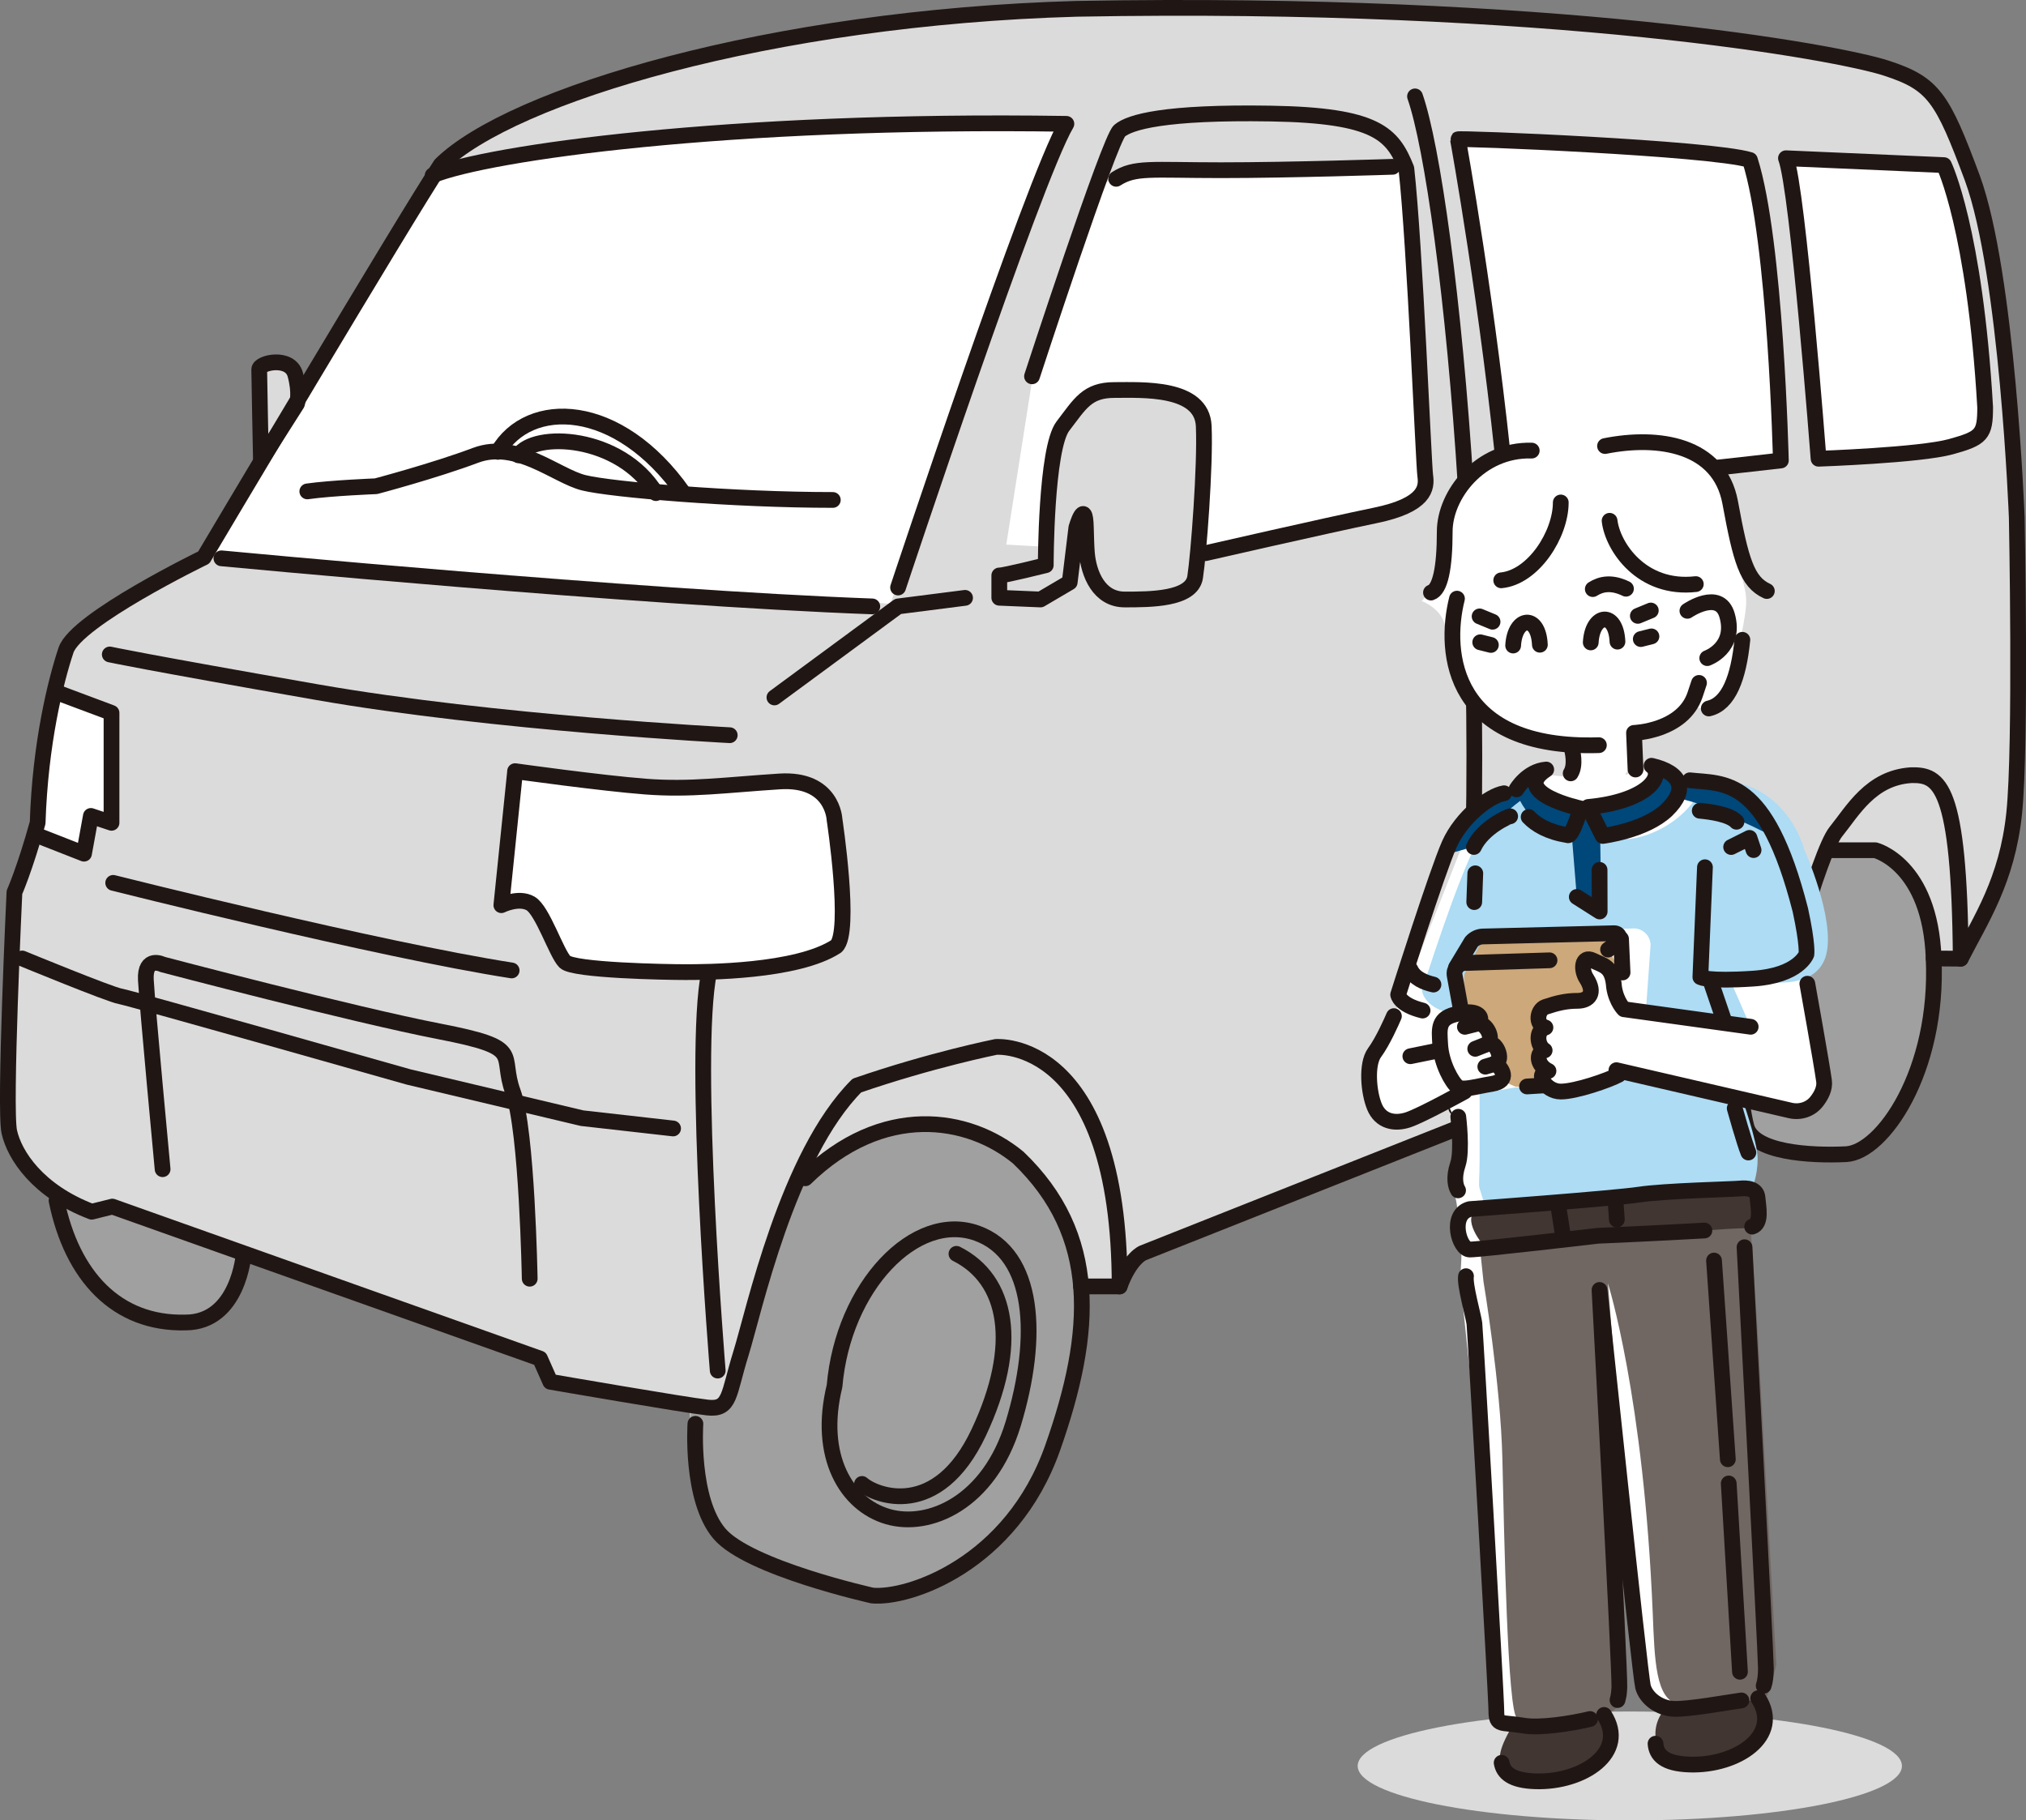 <?xml version="1.0" encoding="UTF-8"?><svg id="_レイヤー_2" xmlns="http://www.w3.org/2000/svg" viewBox="0 0 385.88 346.74"><rect x="0" y="0" width="385.88" height="346.74" fill="#808080" stroke="none"/><defs><style>.cls-1{fill:#706763;}.cls-1,.cls-2,.cls-3,.cls-4,.cls-5,.cls-6,.cls-7,.cls-8{stroke-width:0px;}.cls-2{fill:#423632;}.cls-3{fill:#cca87a;}.cls-4{fill:#dbdbdb;}.cls-5{fill:#addcf4;}.cls-6{fill:#a0a0a0;}.cls-7{fill:#fff;}.cls-8{fill:#00477a;}.cls-9{fill:none;stroke:#201715;stroke-linecap:round;stroke-linejoin:round;stroke-width:3px;}</style></defs><g id="illust"><path class="cls-4" d="m384.12,98.58s-1.76-46.37-8.46-64.68c-5.72-15.37-7.36-17.99-16.36-20.93C350.3,10.02,296.33.04,205.07,1.68c-58.22,1.64-107.62,16.44-121.11,29.68-.33.5-.75,1.15-1.25,1.92-4.63,7.28-16,26.17-26.01,42.9.12-.87.17-2.5-.47-4.84-.98-3.6-6.87-2.29-6.87-.98s.33,17.34.33,17.34l2.1-3.31c-7.33,12.28-12.98,21.79-12.98,21.79,0,0-24.29,11.78-26.25,17.66-1.96,5.89-4.91,17.66-5.4,32.87-2.45,8.83-4.42,13.25-4.42,13.25,0,0-1.96,41.21-.98,45.63.79,3.56,3.81,8.7,10.34,12.62,3.27,13.33,10.82,24,23.19,23.69,7.23,0,9.8-8.47,10.68-13.34l56.86,20.21,1.96,4.42s18.23,3.15,26.53,4.43c.17,4.66,1.05,19.07,5.69,24.52,5.56,6.54,29.11,11.78,29.11,11.78,6.87.65,26.5-5.89,34.35-28.13,4.01-11.37,6.22-21.72,5.38-31.08,3.37.14,7.38.33,7.38.33,1.96-5.4,4.42-6.38,4.42-6.38l112.39-44.59c.31,5.16,1.55,16.68,2.58,20.55,1.31,4.91,12.1,5.56,18.97,5.23,6.86-.33,17.63-15.65,16.69-37.19l5.15-.06c3.8-7.48,8.83-14.84,10.18-27.72,1.35-12.88.49-56.3.49-56.3Z"/><path class="cls-6" d="m152.92,225.22c6.16-4.24,9.24-12.32,23.88-11.55,14.64.77,25.42,14.25,26.57,20.03s2.7,17.72.77,31.58c-1.93,13.87-9.24,23.49-12.71,26.57s-12.32,10.4-20.03,11.55-15.79-.39-20.8-3.85c-5.01-3.47-12.71-5.01-14.25-9.24s-4.24-12.71-4.24-12.71l-.77-6.55.39-3.08,5.78-.77,6.93-18.49,8.47-23.49Z"/><path class="cls-6" d="m10.8,228.69c0,4.24,6.55,20.8,16.95,22.34,10.4,1.54,13.48-1.54,14.25-3.47s5.01-8.09,3.47-8.86-23.11-7.7-23.11-7.7l-4.62-.77-6.93-1.54Z"/><path class="cls-6" d="m331.62,194.02s-1.54,14.64,1.16,19.64,5.39,5.39,10.78,6.16,10.4-.39,13.48-3.47c3.08-3.08,10.01-7.7,10.01-19.26s.77-24.26.77-24.26l-5.78-8.47-7.32-2.7-7.32,1.16-8.47,26.96-7.32,4.24Z"/><polygon class="cls-7" points="10.22 132.79 21.2 136.64 20.81 156.09 17.15 156.47 16 162.44 6.75 159.36 7.33 146.84 10.22 132.79"/><path class="cls-7" d="m99.19,147.61l-3.66,25.23s1.93-2.7,5.01-.77c3.08,1.93,6.93,10.21,6.93,10.21l5.2,1.35,24.84,2.5,20.8-5.2s2.12,1.16,1.73-7.9-2.5-21.76-2.5-21.76c0,0-6.74-2.12-8.86-1.73-2.12.39-22.15.58-29.85.39-7.7-.19-14.83-1.73-14.83-1.73l-4.81-.58Z"/><path class="cls-7" d="m340.16,30.14s4.01,25.2,4.44,36.35c.44,11.15,1.77,20.89,1.77,20.89,0,0,16.38-.34,24.25-1.65s7.65-6.12,7.65-9.62-3.72-34.11-5.68-38.92l-1.97-4.81-.37-.94-30.09-1.31Z"/><path class="cls-7" d="m278.36,27.14s7.87,54,8.31,64.06c.87,2.19,5.47,1.31,8.53,1.31s41.98-4.59,41.98-4.59c0,0,2.62-.22,2.4-1.75s-1.53-29.08-1.53-29.08l-3.72-24.05-2.19-3.06s-49.41-4.59-53.78-2.84Z"/><path class="cls-7" d="m39.56,105.21l130.02,9.81,32.87-91.75s-46.12-.49-86.35,4.91c-40.23,5.4-34.35,6.38-34.35,6.38l-42.2,70.65Z"/><path class="cls-7" d="m208.83,35.53l7.85-3.43h50.54l3.93,52.01s3.43,9.81-5.4,13.25c-8.83,3.43-36.8,8.34-36.8,8.34l.98-24.04s-1.96-5.89-6.87-6.38-14.23,0-14.23,0c0,0-2.45,2.94-3.93,3.93l-1.47.98-.98,3.43-.98,1.96-1.96,6.38.49,8.34.49,3.93-8.83-.49,5.4-34.35,11.78-33.86Z"/><path class="cls-9" d="m38.82,106.19s-24.29,11.78-26.25,17.66c-1.96,5.89-4.91,17.66-5.4,32.87-2.45,8.83-4.42,13.25-4.42,13.25,0,0-1.96,41.21-.98,45.63.98,4.42,5.4,11.29,15.7,15.21l3.93-.98,81.45,28.95,1.96,4.42s25.51,4.42,29.93,4.91,3.93-2.45,6.38-10.3c2.45-7.85,8.83-37.78,22.08-51.03,14.23-4.91,26.5-7.36,26.5-7.36,0,0,23.55-1.96,23.55,45.63,1.96-5.4,4.42-6.38,4.42-6.38l121.19-48.08s7.61-28.21,10.79-32.14c3.19-3.93,6.62-10.3,14.35-10.79,5.4-.12,9.2,1.72,9.45,34.96,3.8-7.48,8.83-14.84,10.18-27.72,1.35-12.88.49-56.3.49-56.3,0,0-1.76-46.37-8.46-64.68-5.72-15.37-7.36-17.99-16.36-20.93C350.3,10.02,296.33.04,205.07,1.68c-58.22,1.64-107.62,16.44-121.11,29.68-6.38,9.57-45.14,74.82-45.14,74.82Z"/><path class="cls-9" d="m136.7,261.07s-4.91-59.86-1.64-75.89"/><path class="cls-9" d="m138.99,140.04s-44.81-2.29-78.5-8.18c-33.69-5.89-39.58-7.2-39.58-7.2"/><polyline class="cls-9" points="147.5 132.85 171.05 115.51 183.81 113.88"/><path class="cls-9" d="m171.05,111.91s25.84-77.85,32.06-88.32c-64.77-.98-110.23,5.56-120.7,9.81"/><path class="cls-9" d="m196.56,71.68s14.72-45.14,16.68-46.78c1.96-1.64,8.5-3.6,28.78-3.27,20.28.33,23.22,3.93,25.84,10.47,1.64,14.72,3.27,56.26,3.6,58.55s0,5.56-9.49,7.52c-9.49,1.96-32.38,7.2-32.38,7.2"/><path class="cls-9" d="m277.69,26.54s5.89,32.38,9.16,66.4c18.64-1.31,52.34-5.23,52.34-5.23,0,0-.98-41.87-5.89-57.24-7.52-2.29-55.93-4.25-55.61-3.93Z"/><path class="cls-9" d="m340.16,30.14l30.09,1.31s5.89,12.1,7.85,46.12c0,5.23-.65,5.89-6.54,7.52s-25.19,2.29-25.19,2.29c0,0-3.93-51.35-6.21-57.24Z"/><path class="cls-9" d="m269.51,18.36c6.54,18.64,16.68,116.45,7.85,192.66"/><path class="cls-9" d="m100.89,243.57s-.49-28.21-3.19-35.57c-2.7-7.36,2.45-8.34-13.98-11.53-16.44-3.19-52.75-12.76-52.75-12.76,0,0-3.43-1.72-3.19,2.94s3.19,36.06,3.19,36.06"/><path class="cls-9" d="m98.11,146.91l-2.62,25.51s3.27-1.64,5.56-.33c2.29,1.31,4.91,9.49,6.54,11.12,1.64,1.64,19.3,1.96,22.9,1.96s21.26,0,28.78-4.91c2.94-2.62-.33-24.21-.33-24.21,0,0-.33-7.85-10.47-7.2s-17.01,1.64-25.51.98c-8.5-.65-24.86-2.94-24.86-2.94Z"/><polyline class="cls-9" points="10.77 131.87 21.24 135.79 21.24 156.73 17.31 155.42 16 162.61 6.84 159.02"/><path class="cls-9" d="m21.56,168.17s50.7,12.76,75.89,16.68"/><path class="cls-9" d="m4.23,182.57s16.68,6.87,18.64,7.2,54.95,15.37,54.95,15.37l33.04,7.85,17.34,1.96"/><path class="cls-9" d="m132.45,271.21s-.98,14.39,4.58,20.93c5.56,6.54,29.11,11.78,29.11,11.78,6.87.65,26.5-5.89,34.35-28.13,7.85-22.24,8.83-40.56-6.54-55.28-9.49-7.85-25.84-10.47-40.56,3.93"/><path class="cls-9" d="m158.95,264.02c1.64-18.97,15.37-33.36,27.15-29.11,10.99,3.97,11.93,19.67,6.87,36.31-4.58,15.05-16.03,19.95-23.88,17.66-7.85-2.29-13.41-11.45-10.14-24.86Z"/><path class="cls-9" d="m182.17,238.83c9.81,4.91,12.1,17.34,4.25,34.02-7.85,16.68-19.63,12.1-22.24,9.81"/><path class="cls-9" d="m10.77,228.69c2.94,14.39,11.45,23.55,24.53,23.22,10.14,0,11.12-13.08,11.12-13.08"/><path class="cls-9" d="m331,197.61c-.33.98.33,12.1,1.64,17.01s12.1,5.56,18.97,5.23,17.66-15.7,16.68-37.29c-.65-17.99-11.12-20.61-11.12-20.61h-8.5"/><path class="cls-9" d="m42.17,106.35s79.16,7.52,123.97,9.16"/><path class="cls-9" d="m58.53,93.6c4.58-.65,13.08-.98,13.08-.98,0,0,11.12-2.94,18.97-5.89s15.37,3.93,20.61,5.23,28.46,3.27,47.43,3.27"/><path class="cls-9" d="m94.84,86.07c5.89-10.14,22.9-9.81,35.33,7.85"/><path class="cls-9" d="m98.76,86.73c2.94-4.58,19.3-3.93,26.17,7.2"/><path class="cls-9" d="m212.59,34.06c3.6-2.29,6.54-1.64,19.95-1.64s32.71-.65,32.71-.65"/><path class="cls-9" d="m190.35,109.62c.98,0,8.83-1.96,8.83-1.96,0,0,0-22.24,3.27-26.5,3.27-4.25,4.58-6.87,9.81-6.87s16.68-.65,17.01,6.87-.98,24.53-1.64,28.78-8.5,4.25-13.41,4.25-6.87-4.91-7.2-8.83c-.09-1.04-.15-2.83-.2-4.91-.13-5.77-1.81.04-1.81.04l-1.27,10.43-5.56,3.27-7.85-.33v-4.25Z"/><path class="cls-9" d="m49.7,87.71s-.33-16.03-.33-17.34,5.89-2.62,6.87.98.33,5.56.33,5.56l-6.87,10.79Z"/><line class="cls-9" x1="373.44" y1="182.61" x2="368.29" y2="182.57"/><line class="cls-9" x1="213.25" y1="245.04" x2="205.89" y2="245.04"/><ellipse class="cls-4" cx="310.42" cy="336.38" rx="51.83" ry="10.37"/><path class="cls-7" d="m297.09,86.51c-9.87-3.54-18.76,2.96-20.07,6.91s-1.65,8.23-2.63,13.49c-.99,5.27-3.62,7.57-3.62,7.57,0,0,4.61,1.65,4.61,5.92s3.95,21.06,24.35,21.72l-.66,5.92-6.25-.66-13.74,12.22-12.09,30.73-2.71,4.94s-5.43,5.92-4.44,10.61.99,6.91,3.46,7.65c2.47.74,9.38-1.97,12.34-3.46l1.97,4.2s-1.97,10.61-.99,12.34c.99,1.73.99,4.69.99,4.69,0,0-.74,3.95-.25,4.94s.99,1.97.99,2.96-.25,4.44-.25,4.44l3.46,32.83s1.97,50.84,2.47,51.58c.49.74,20.49-.49,20.49-.49,0,0,2.22,1.23,2.96-3.95.74-5.18-1.97-45.91-1.97-45.91l.49-7.65,4.69,41.71s0,9.87,4.2,12.59c4.2,2.71,9.38,3.21,10.12,2.71s10.61-8.39,10.61-8.39l-1.73-46.4-2.22-37.84s2.71-1.15,2.47-4.36-1.15-2.71-1.15-2.71c0,0-.58-5.43-.58-6.17s-3.17-12.09-3.17-12.09c0,0,5.64,2.71,8.11,2.96s5.92,0,6.66-.74,3.21-3.7,3.21-3.7l-4.69-25.67s.99,0-.49-8.14c-1.48-8.14-13.33-23.45-13.33-23.45l-10.12-.25s-1.97-3.21-4.69-3.46c-3.95.25-4.94,1.73-3.95.25s.74-6.42.74-6.42c0,0,7.65-1.97,9.63-4.44s4.2-.74,4.2-.74c0,0,5.18-2.71,6.91-13.08,1.97-10.12,1.23-7.4-.74-17.03s-2.53-18.29-15.3-19.75c-17.28-1.97-18.26,1.07-18.26,1.07Z"/><path class="cls-2" d="m288.45,328.06c-2.96,4.94-3.46,7.16-1.97,9.13,1.48,1.97,8.14,3.21,13.33.74s7.65-4.69,6.42-7.9c-1.23-3.21-3.21-4.69-3.95-4.44s-2.71.74-4.2.74-9.63,1.73-9.63,1.73Z"/><path class="cls-2" d="m319.3,323.87c-3.7,1.97-4.2,5.43-3.95,7.16s.74,3.7,4.69,4.44c3.95.74,12.59.25,14.81-4.69s-1.48-8.89-1.48-8.89l-14.07,1.97Z"/><path class="cls-5" d="m292.56,151.18c-4.69,1.73-7.4,2.71-11.11,9.13-3.7,6.42-10.61,28.38-10.61,28.38,0,0,.25,2.96,4.94,4.2s5.18,0,5.18,0l-.56-3.43c-.59-3.62.42-7.32,2.77-10.13l1.24-1.49,26.53-.99c1.82-.13,3.39,1.29,3.44,3.12l-.85,11.94s19.99,4.2,19.75,3.46-3.95-9.13-3.95-9.13l-1.48-.25,8.64.99s9.63,1.73,11.35-5.18-4.2-19.99-4.2-19.99c0,0-3.7-15.06-20.24-13.08,1.97,1.97-4.44,10.12-13.33,11.11l-2.96-5.43-2.47.74-1.73,4.69s-9.87-1.97-10.37-8.64Z"/><path class="cls-8" d="m293.55,146.9s-5.43,1.48-4.44,4.61c.99,3.13,5.59,8.06,10.04,7.9l1.32-5.43,2.06.08,2.96,5.43s2.39-.58,5.18-1.56c2.8-.99,6.25-2.96,7.73-4.28s1.48-5.92-.66-6.75l-2.14-.82s.82,3.13-3.78,5.59-10.86,2.14-13.82,1.15c-2.96-.99-7.57-2.3-4.44-5.92Z"/><path class="cls-8" d="m287.96,150.85s-10.72,4.92-13.07,12.08l5.07-1.45s6.77-7.09,10.05-9.25c1.28-.84,2.44-4.12-2.06-1.39h0Z"/><path class="cls-8" d="m319.55,148.51s4.2.37,6.54.74c2.34.37,5.92,1.97,7.16,2.96l1.23.99s2.43,5.97,2.06,5.6-15.68-7.75-18.39-6.64c1.23-2.1,1.52-3.65,1.4-3.65Z"/><polygon class="cls-8" points="299.19 156.94 300.42 172 304.99 174.09 304.74 156.57 302.52 154.47 301.28 154.35 299.19 156.94"/><path class="cls-5" d="m281.81,208.36v12.83c0,3.21-.24,4.44,0,5.18s1.22,3.95,1.22,3.95l35.87-2.96,14.89-1.23s.98-2.22.98-5.43-3.17-12.09-3.17-12.09l-21.23-4.69s-5.61,3.46-8.79,3.7c-3.17.25-4.39-.25-5.12-.25s.24-.25-1.71-.25h-6.1l-6.83,1.23Z"/><path class="cls-3" d="m282.86,178l-3.95,7.57s-.49,7.24.82,7.08c1.32-.16,1.97-.16,2.14.82s0,.82,1.15,1.81c1.15.99.16,3.13.82,3.46s1.48-1.32,1.65,1.15c.16,2.47-.66,2.8-.66,2.8l1.15,1.15.33,2.14,2.3.99,6.19.41s-.93-2.55-.44-3.04-1.65-1.97-.33-4.11c-1.65-1.81-.49-3.62.33-4.28-2.14-2.47-.99-4.28.49-4.61,1.48-.33,7.9-.33,7.9-1.81s-.82-3.13-.99-3.78.33-3.13.33-3.13l2.63,1.48s1.65.82,1.97,1.32.99,1.32.99,1.32c0,0,.82-1.48.33-2.63s-1.81-3.78-1.81-3.78c0,0,.33-1.65-2.47-1.81-2.8-.16-20.9-.49-20.9-.49Z"/><path class="cls-1" d="m282.53,243.98s3.29,19.58,3.62,33.9c.33,14.32.99,48.54,2.8,49.36s11.19,1.48,14.32.66,6.42-3.95,6.58-4.77-2.3-62.36-2.3-62.36l-1.3-16.32s6.83,21.41,8.54,62.89c.36,8.71.49,16.45,4.94,17.28s15.96-.82,16.62-1.32,1.97-6.25,1.97-6.25l-3.62-64.5-1.32-19.58s-32.25,2.8-39.49,3.46c-7.24.66-12.01,1.32-12.01,1.32l.66,6.25Z"/><path class="cls-2" d="m281.37,230.49s31.76-3.13,34.39-3.29,16.62-1.15,17.94-.33,1.48,2.96,1.15,4.28,2.14,2.8-2.47,2.8-43.93,3.13-46.07,3.29c-2.14.16-2.96.33-3.46.16s-4.61-5.43-1.48-6.91Z"/><path class="cls-9" d="m291.74,85.83c-9.88-.29-16.57,8.43-16.57,15.41s-.87,11.05-2.62,11.63"/><path class="cls-9" d="m305.7,84.96c10.17-2.03,21.8-.29,23.84,10.76,2.03,11.05,3.2,15.12,6.98,16.86"/><path class="cls-9" d="m297.27,95.71c0,6.1-5.23,14.24-11.34,14.83"/><path class="cls-9" d="m277.5,114.03c-2.62,10.46-.87,28.78,27.03,27.91"/><path class="cls-9" d="m325.17,125.36s5.55-1.95,3.78-8.14c-1.45-5.09-7.56-.87-7.56-.87"/><path class="cls-9" d="m311.51,146.58l-.29-6.98s9.3-.29,11.63-7.27l.75-2.25"/><line class="cls-9" x1="284.28" y1="118.43" x2="281.81" y2="117.41"/><line class="cls-9" x1="283.96" y1="122.85" x2="281.93" y2="122.34"/><line class="cls-9" x1="311.95" y1="117.31" x2="314.42" y2="116.29"/><line class="cls-9" x1="312.51" y1="121.73" x2="314.54" y2="121.22"/><path class="cls-9" d="m303.37,112.21c1.6-1.02,3.63-1.38,6.32-.07"/><path class="cls-9" d="m306.57,99.2c.58,4.94,6.1,13.23,16.42,12.06"/><path class="cls-9" d="m291.15,155.62c1.42,1.49,3.72,2.86,7.42,3.46.87.44,2.47-5.09,2.47-5.09,0,0-13.52-2.91-6.54-7.41-3.63.29-5.67,3.78-5.67,3.78"/><path class="cls-9" d="m314.56,145.86c2.62,2.03-1.02,6.83-12.06,7.85l2.76,5.52s8.14-1.02,12.21-4.94,2.76-7.12-2.91-8.43Z"/><path class="cls-9" d="m286.47,151.1c-2.76.44-8.1,4.5-10.43,9.73-2.33,5.23-9.74,28.63-9.74,28.63,0,0,.19,1.93,4.65,3.03"/><line class="cls-9" x1="280.99" y1="166.35" x2="280.79" y2="171.83"/><path class="cls-9" d="m321.85,148.63c6.54.73,14.51-.88,21.05,24.7,1.45,6.69,1.16,8.43,1.16,8.43,0,0-1.45,4.07-10.17,4.65s-10.03-.29-10.03-.29l.87-20.93"/><path class="cls-9" d="m323.74,154.43c1.06.1,2.45.27,3.74.58,1.36.33,2.61.81,3.26,1.52"/><path class="cls-9" d="m287.63,155.49c-.33,0-5.18,2.14-6.91,5.84"/><polyline class="cls-9" points="333.99 161.92 333.21 159.6 329.72 161.34"/><line class="cls-9" x1="326.04" y1="187.57" x2="328.22" y2="193.96"/><path class="cls-9" d="m344.23,187.38s2.75,15.31,3.18,18.5c.2,1.43-.54,2.84-1.42,3.95-1.17,1.49-3.12,2.12-4.97,1.7l-33.15-7.68"/><path class="cls-9" d="m308.31,204.72c-1.89,1.02-8.14,3.2-11.05,3.2s-5.09-3.63-2.33-3.92c-2.18-1.02-2.47-3.49-.73-3.92-1.45-.87-1.74-3.78.15-4.36-2.03-.58-1.52-3.42,0-3.92,2.18-.73,3.92-1.16,6.1-1.16s3.49-1.45,1.74-4.21c-1.16-1.74-.87-4.51,1.16-3.49s3.78,1.02,4.07,5.09c.44,2.91,2.03,4.36,1.89,4.21l24.13,3.34"/><path class="cls-9" d="m277.79,193.09c3.92-1.02,4.94,1.02,3.63,1.89,1.6-.29,3.34,3.05,1.74,3.92,1.6-1.16,3.49,3.2,1.6,3.63,1.31.87,2.91,3.34-.58,3.92-3.49.58-5.52,1.31-6.54.58-1.02-.73-3.16-4.46-3.34-8.14-.15-2.91-.58-5.09,3.49-5.81Z"/><line class="cls-9" x1="281.42" y1="194.98" x2="279.01" y2="195.59"/><line class="cls-9" x1="283.17" y1="198.91" x2="280.98" y2="199.78"/><line class="cls-9" x1="285.18" y1="202.5" x2="282.9" y2="203.18"/><path class="cls-9" d="m265.49,193.55c-.44,1.02-2.09,4.78-3.69,6.96-1.6,2.18-1.15,7.56,0,10.32s3.78,3.34,6.4,2.47c2.62-.87,10.75-5.38,10.75-5.38"/><line class="cls-9" x1="273.43" y1="200.21" x2="268.62" y2="201.19"/><path class="cls-9" d="m268.63,184.66c.75,1.71,2.67,2.48,4.39,2.88"/><path class="cls-9" d="m278.23,192.22l-1.17-6.41c-.22-1.22.69-2.35,1.93-2.38l16.14-.51"/><path class="cls-9" d="m277.35,184.23l2.91-4.83c.56-.63,1.35-1,2.19-1.02l24.99-.62c.98-.02,1.41,1.23.62,1.81l-1.78,1.31"/><line class="cls-9" x1="308.75" y1="178.85" x2="309.04" y2="185.24"/><line class="cls-9" x1="290.84" y1="206.95" x2="294.07" y2="206.75"/><polyline class="cls-9" points="300.32 170.85 304.68 173.62 304.66 165.69"/><path class="cls-9" d="m299.45,142.95s.73,2.76-.29,4.36"/><path class="cls-9" d="m331.86,121.87c-.73,7.27-2.62,12.21-6.4,13.08"/><path class="cls-9" d="m277.75,212.72s.8,6.46-.08,9.07-.4,4.23.04,4.95"/><path class="cls-9" d="m330.4,211.11s1.87,6.68,2.6,8.42"/><path class="cls-9" d="m324.63,234.39c-8.65.5-20.27,1-20.27,1,0,0-22.38,2.62-24.42,2.62s-3.92-6.69,0-7.7c0,0,27.47-2.03,32.27-2.76,4.8-.73,17.88-1.02,19.19-1.16s3.2,0,3.34,1.74.87,4.94-1.02,5.52"/><path class="cls-9" d="m335.92,321.1c.27-.81.42-1.89.42-3.3,0-2.76-4.07-80.23-4.07-80.23"/><path class="cls-9" d="m308.08,323.83c.2-.67.3-1.46.35-2.4.15-2.91-3.78-75.72-3.78-75.72,0,0,7.7,73.4,8.28,75.58.58,2.18,3.05,4.07,5.81,4.21,2.76.15,10.76-1.31,12.94-1.6"/><path class="cls-9" d="m279.22,243.09c-.29,1.6,1.45,7.7,1.6,9.01s4.18,70.92,4.18,73.82.91,2.05,5.12,2.77c3.16.55,9.1-.38,12.73-1.25"/><line class="cls-9" x1="296.8" y1="229.72" x2="297.77" y2="235.92"/><line class="cls-9" x1="307.95" y1="232.3" x2="307.66" y2="228.17"/><path class="cls-9" d="m286.01,335.78c.33,1.93,1.93,3.38,6.43,3.52,9.01.29,17.73-5.52,13.08-12.64"/><path class="cls-9" d="m315.32,332.14c.16,2.14,1.64,3.81,6.48,3.97,9.01.29,17.73-5.52,13.08-12.64"/><line class="cls-9" x1="326.46" y1="240.11" x2="329.09" y2="277.96"/><line class="cls-9" x1="329.26" y1="282.57" x2="331.4" y2="318.44"/><path class="cls-9" d="m288.2,122.96c.31-5.55,4.82-6.05,5.09-.15"/><path class="cls-9" d="m302.98,122.37c.31-5.55,4.82-6.05,5.09-.15"/></g></svg>